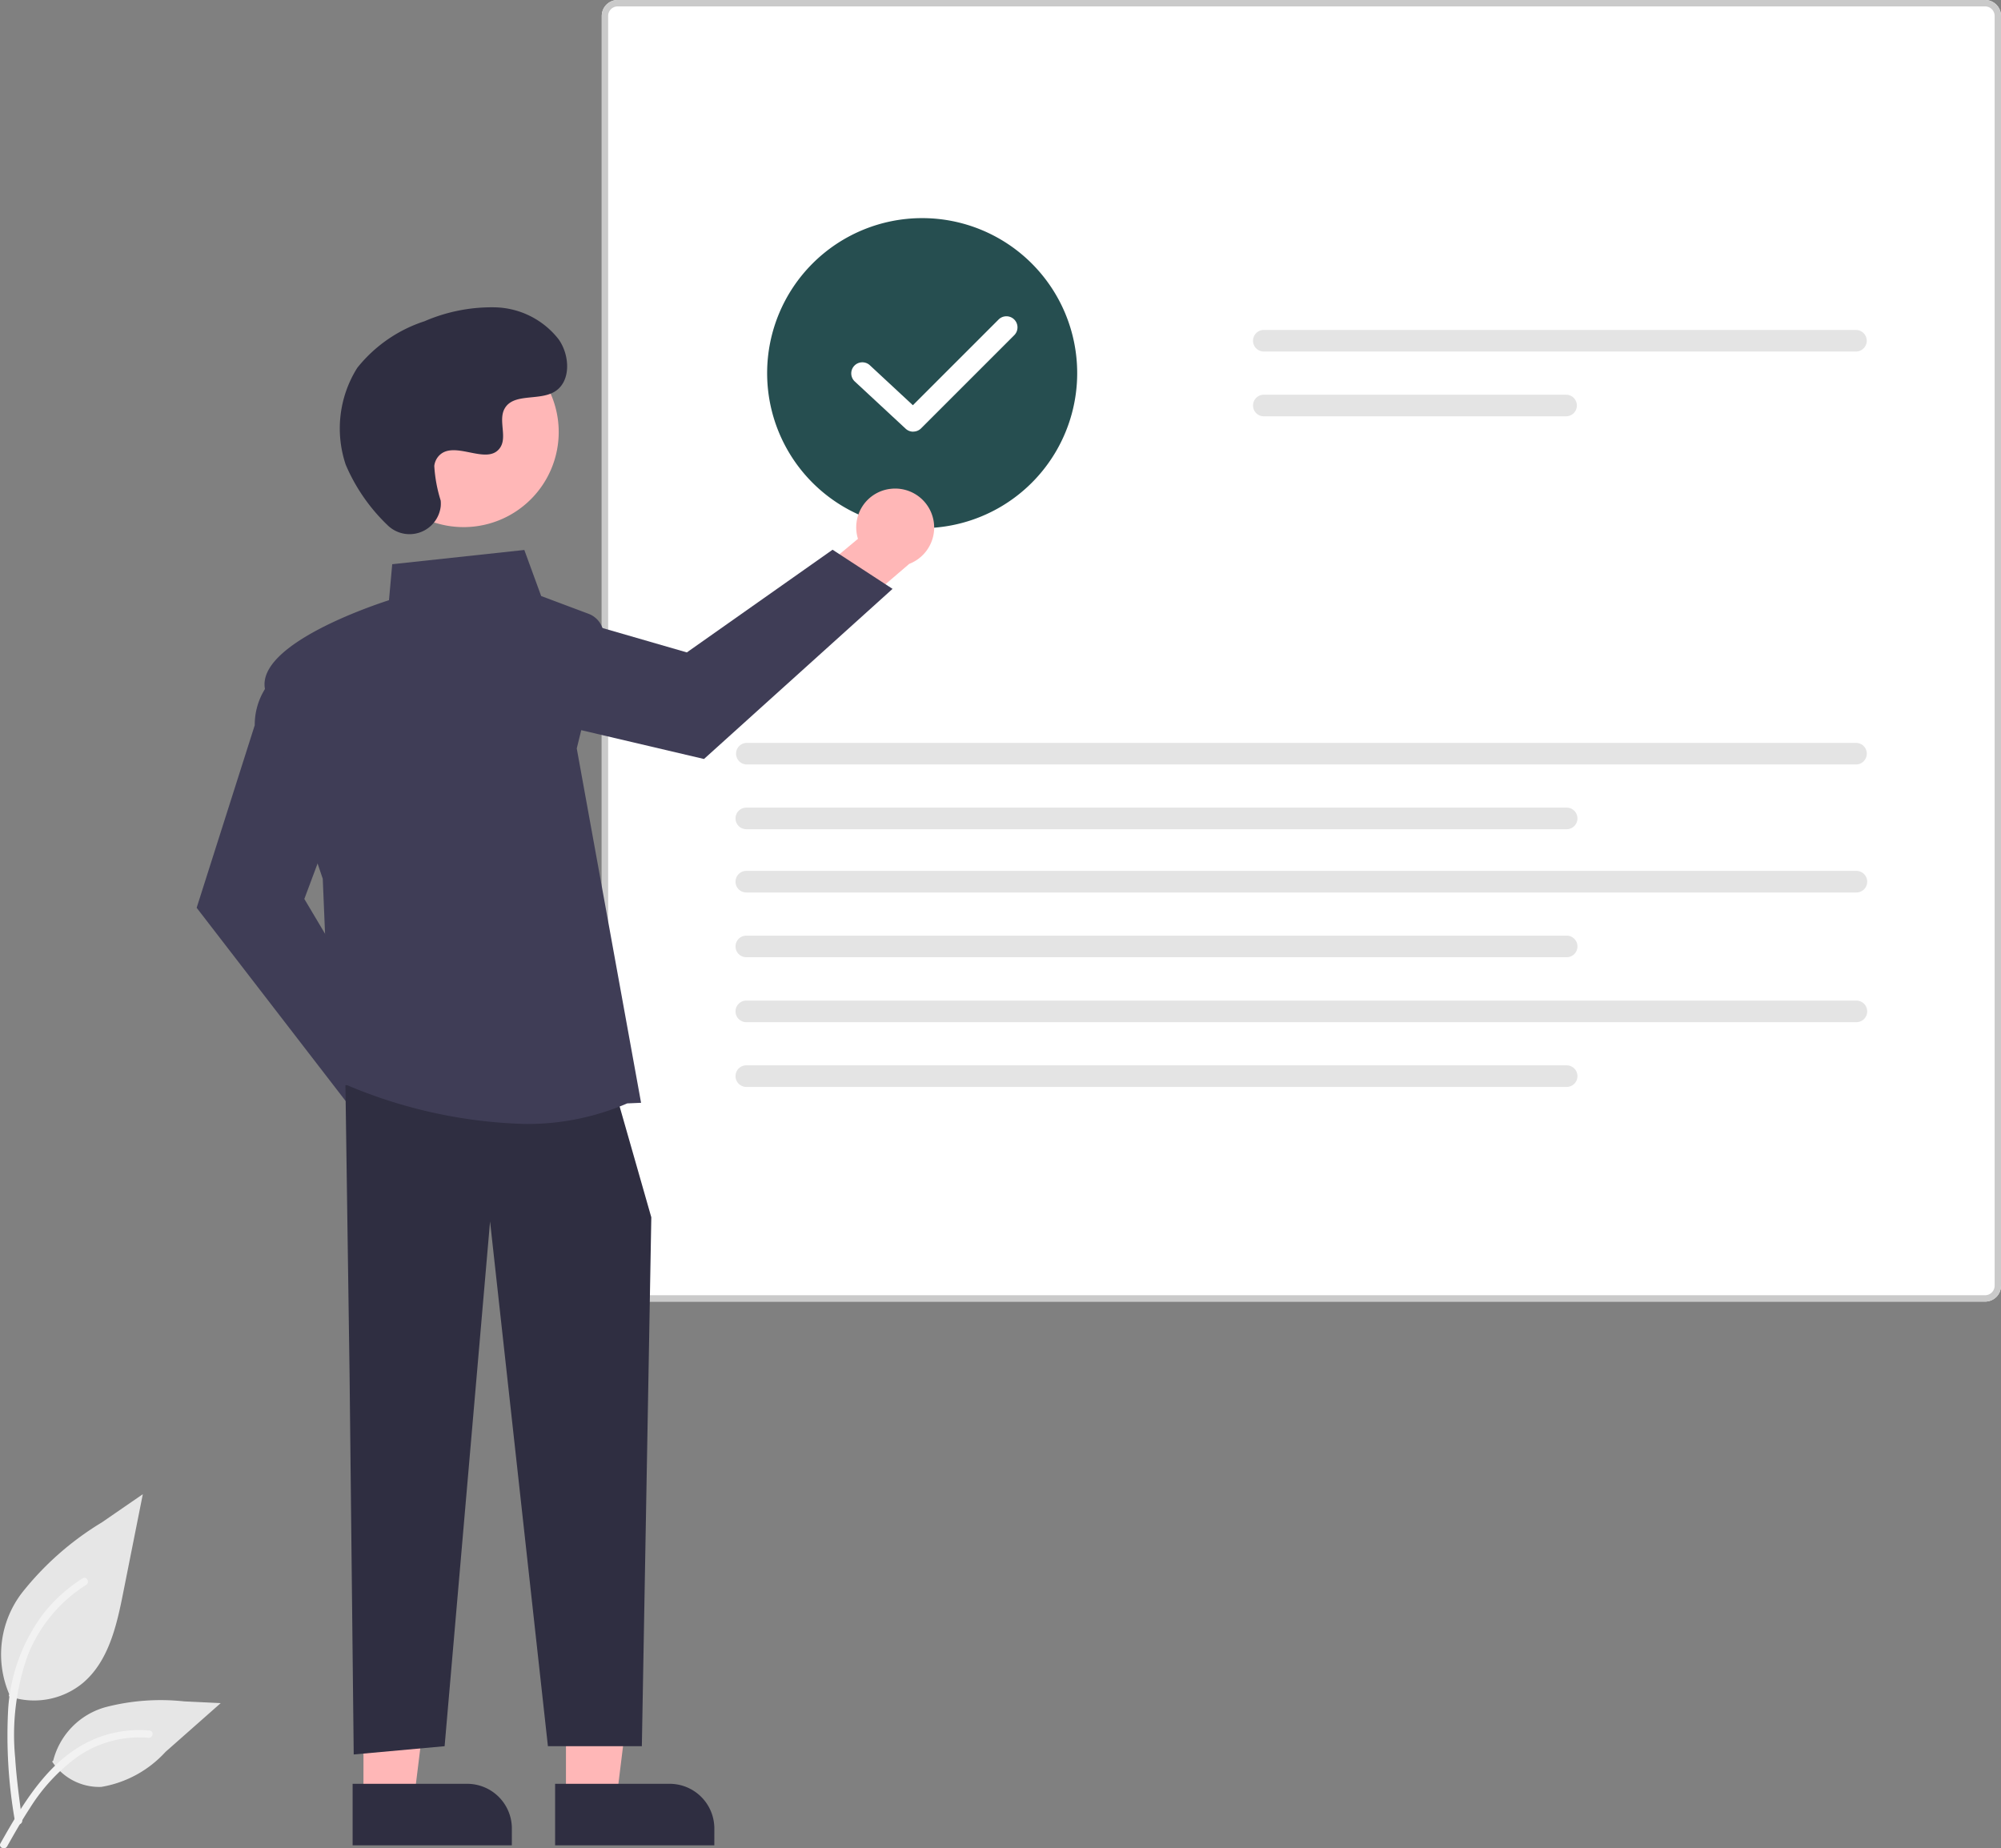 <svg id="features-icon-3" xmlns="http://www.w3.org/2000/svg" xmlns:xlink="http://www.w3.org/1999/xlink" width="93.733" height="86.584" viewBox="0 0 93.733 86.584">
  <rect x="0" y="0" width="93.733" height="86.584" fill="#808080" stroke="none"/>
  <defs>
    <clipPath id="clip-path">
      <rect id="Rectangle_25231" data-name="Rectangle 25231" width="93.733" height="86.584" fill="none"/>
    </clipPath>
  </defs>
  <g id="Group_26984" data-name="Group 26984" clip-path="url(#clip-path)">
    <path id="Path_16653" data-name="Path 16653" d="M.582,481.785a3.589,3.589,0,0,0,3.465-.61c1.214-1.019,1.594-2.7,1.9-4.251l.916-4.6-1.917,1.32a13.97,13.97,0,0,0-3.744,3.3,4.743,4.743,0,0,0-.6,4.741" transform="translate(-0.173 -402.327)" fill="#e6e6e6"/>
    <path id="Path_16654" data-name="Path 16654" d="M2.595,510.2a23.063,23.063,0,0,1-.32-5.316A8.363,8.363,0,0,1,3.887,500.5a7.291,7.291,0,0,1,1.871-1.7c.187-.118.359.178.173.3a6.933,6.933,0,0,0-2.742,3.309A11.114,11.114,0,0,0,2.6,507.2c.062.975.194,1.945.327,2.912a.178.178,0,0,1-.12.211.173.173,0,0,1-.211-.12Z" transform="translate(-1.89 -424.86)" fill="#f2f2f2"/>
    <path id="Path_16655" data-name="Path 16655" d="M16.476,540.381a2.642,2.642,0,0,0,2.3,1.188,5.241,5.241,0,0,0,3.011-1.641l2.586-2.284-1.712-.082a10.272,10.272,0,0,0-3.666.266,3.491,3.491,0,0,0-2.468,2.507" transform="translate(-14.034 -457.859)" fill="#e6e6e6"/>
    <path id="Path_16656" data-name="Path 16656" d="M.022,552.181c1.162-2.056,2.509-4.341,4.917-5.071a5.487,5.487,0,0,1,2.068-.213c.22.019.165.357-.054.339a5.1,5.1,0,0,0-3.3.873,8.58,8.58,0,0,0-2.269,2.448c-.376.572-.712,1.169-1.049,1.764-.107.19-.422.053-.313-.14" transform="translate(0 -465.828)" fill="#f2f2f2"/>
    <path id="Path_16657" data-name="Path 16657" d="M255.008,60.975H190.953a.745.745,0,0,1-.744-.744V.744A.745.745,0,0,1,190.953,0h64.055a.746.746,0,0,1,.745.744V60.23a.745.745,0,0,1-.745.745Z" transform="translate(-162.02)" fill="#fff"/>
    <path id="Path_16658" data-name="Path 16658" d="M255.008,60.975H190.954a.746.746,0,0,1-.745-.744V.744A.745.745,0,0,1,190.954,0h64.055a.745.745,0,0,1,.744.744V60.23a.745.745,0,0,1-.744.744ZM190.954.3a.447.447,0,0,0-.446.446V60.23a.447.447,0,0,0,.446.446h64.055a.447.447,0,0,0,.446-.446V.744A.447.447,0,0,0,255.008.3Z" transform="translate(-162.02)" fill="#cacaca"/>
    <path id="Path_16659" data-name="Path 16659" d="M396.563,104.3a.505.505,0,0,0,0,1.011H424.3a.505.505,0,0,0,0-1.011Z" transform="translate(-337.362 -88.843)" fill="#e4e4e4"/>
    <path id="Path_16660" data-name="Path 16660" d="M396.56,124.766a.505.505,0,0,0,0,1.011h14.159a.505.505,0,0,0,0-1.011Z" transform="translate(-337.359 -106.275)" fill="#e4e4e4"/>
    <path id="Path_16661" data-name="Path 16661" d="M233,234.82a.506.506,0,0,0,0,1.011h52a.506.506,0,0,0,0-1.011Z" transform="translate(-198.037 -200.019)" fill="#e4e4e4"/>
    <path id="Path_16662" data-name="Path 16662" d="M232.991,255.286a.505.505,0,0,0,0,1.011h38.427a.505.505,0,0,0,0-1.011Z" transform="translate(-198.031 -217.452)" fill="#e4e4e4"/>
    <path id="Path_16663" data-name="Path 16663" d="M232.991,275.288a.505.505,0,0,0,0,1.011h52a.505.505,0,0,0,0-1.011Z" transform="translate(-198.031 -234.49)" fill="#e4e4e4"/>
    <path id="Path_16664" data-name="Path 16664" d="M232.991,295.753a.505.505,0,0,0,0,1.011h38.427a.505.505,0,0,0,0-1.011Z" transform="translate(-198.031 -251.922)" fill="#e4e4e4"/>
    <path id="Path_16665" data-name="Path 16665" d="M232.991,316.288a.505.505,0,0,0,0,1.011h52a.505.505,0,0,0,0-1.011Z" transform="translate(-198.031 -269.414)" fill="#e4e4e4"/>
    <path id="Path_16666" data-name="Path 16666" d="M232.991,336.753a.505.505,0,0,0,0,1.011h38.427a.505.505,0,0,0,0-1.011Z" transform="translate(-198.031 -286.846)" fill="#e4e4e4"/>
    <path id="Path_16667" data-name="Path 16667" d="M249.733,83.468a7.262,7.262,0,1,1,7.262-7.262,7.262,7.262,0,0,1-7.262,7.262" transform="translate(-206.536 -58.726)" fill="#264e50"/>
    <path id="Path_16668" data-name="Path 16668" d="M102.337,323.1a1.815,1.815,0,0,0-2.216-1.684l-2.4-3.383-2.412.957,3.457,4.729a1.825,1.825,0,0,0,3.571-.62Z" transform="translate(-81.184 -270.897)" fill="#a0616a"/>
    <path id="Path_16669" data-name="Path 16669" d="M69.419,231.045l-7.263-9.422,2.721-8.553a3.172,3.172,0,0,1,1.6-2.775l.087-.037,2.368,6.315L67.2,221.209l4.268,7.178Z" transform="translate(-52.944 -179.097)" fill="#3f3d56"/>
    <path id="Path_16670" data-name="Path 16670" d="M254.378,154.445a1.815,1.815,0,0,0-1.508,2.34l-3.187,2.655,1.141,2.33,4.448-3.812a1.825,1.825,0,0,0-.894-3.512" transform="translate(-212.68 -131.543)" fill="#ffb7b7"/>
    <path id="Path_16671" data-name="Path 16671" d="M164.259,175.6l-8.833,7.97-8.738-2.052a3.172,3.172,0,0,1-2.891-1.383l-.044-.084,6.113-2.849,4.757,1.375,6.826-4.81Z" transform="translate(-122.449 -148.014)" fill="#3f3d56"/>
    <path id="Path_16672" data-name="Path 16672" d="M178.878,515.826h2.373l1.129-9.154h-3.5Z" transform="translate(-152.367 -431.582)" fill="#ffb7b7"/>
    <path id="Path_16673" data-name="Path 16673" d="M182.907,566.742h-7.458V563.86h5.366a2.093,2.093,0,0,1,2.093,2.093Z" transform="translate(-149.446 -480.295)" fill="#2f2e41"/>
    <path id="Path_16674" data-name="Path 16674" d="M114.878,515.826h2.373l1.129-9.154h-3.5Z" transform="translate(-97.852 -431.582)" fill="#ffb7b7"/>
    <path id="Path_16675" data-name="Path 16675" d="M118.907,566.742h-7.458V563.86h5.366a2.093,2.093,0,0,1,2.093,2.093Z" transform="translate(-94.931 -480.295)" fill="#2f2e41"/>
    <path id="Path_16676" data-name="Path 16676" d="M109.184,342.991l.194,13.55.194,17.808,4.258-.387,2.129-24.583,2.71,24.583h4.4l.443-24.777-1.549-5.42Z" transform="translate(-93.003 -292.159)" fill="#2f2e41"/>
    <path id="Path_16677" data-name="Path 16677" d="M95.76,200.729A22.878,22.878,0,0,1,86.8,198.6l-.048-.024-.389-9.332c-.113-.33-2.333-6.837-2.709-8.9-.381-2.1,5.141-3.934,5.811-4.149l.152-1.686,6.188-.667L96.594,176l2.22.832a1.1,1.1,0,0,1,.681,1.29l-1.234,5.018,3.013,16.6-.649.028a11.784,11.784,0,0,1-4.865.963" transform="translate(-71.244 -148.078)" fill="#3f3d56"/>
    <path id="Path_16678" data-name="Path 16678" d="M118.767,107.052A4.455,4.455,0,1,1,117,113.1a4.455,4.455,0,0,1,1.772-6.046" transform="translate(-99.19 -90.721)" fill="#ffb7b7"/>
    <path id="Path_16679" data-name="Path 16679" d="M109.672,107.244a1.47,1.47,0,0,0,2.537-.817,1.5,1.5,0,0,0,0-.288,6.685,6.685,0,0,1-.3-1.622.849.849,0,0,1,.156-.4c.677-.906,2.265.405,2.9-.415.392-.5-.069-1.295.232-1.857.4-.742,1.571-.376,2.308-.782.82-.452.771-1.71.231-2.474a3.893,3.893,0,0,0-2.951-1.5,7.915,7.915,0,0,0-3.334.651,6.663,6.663,0,0,0-3.15,2.184,5.333,5.333,0,0,0-.539,4.54,8.56,8.56,0,0,0,1.908,2.781" transform="translate(-91.566 -82.691)" fill="#2f2e41"/>
    <path id="Path_16680" data-name="Path 16680" d="M271.9,105.385a.516.516,0,0,1-.353-.139l-2.395-2.224a.519.519,0,0,1,.706-.76l2.028,1.884,4.013-4.013a.519.519,0,0,1,.737.731l0,0-4.366,4.366a.518.518,0,0,1-.367.152" transform="translate(-229.124 -85.163)" fill="#fff"/>
  </g>
</svg>
